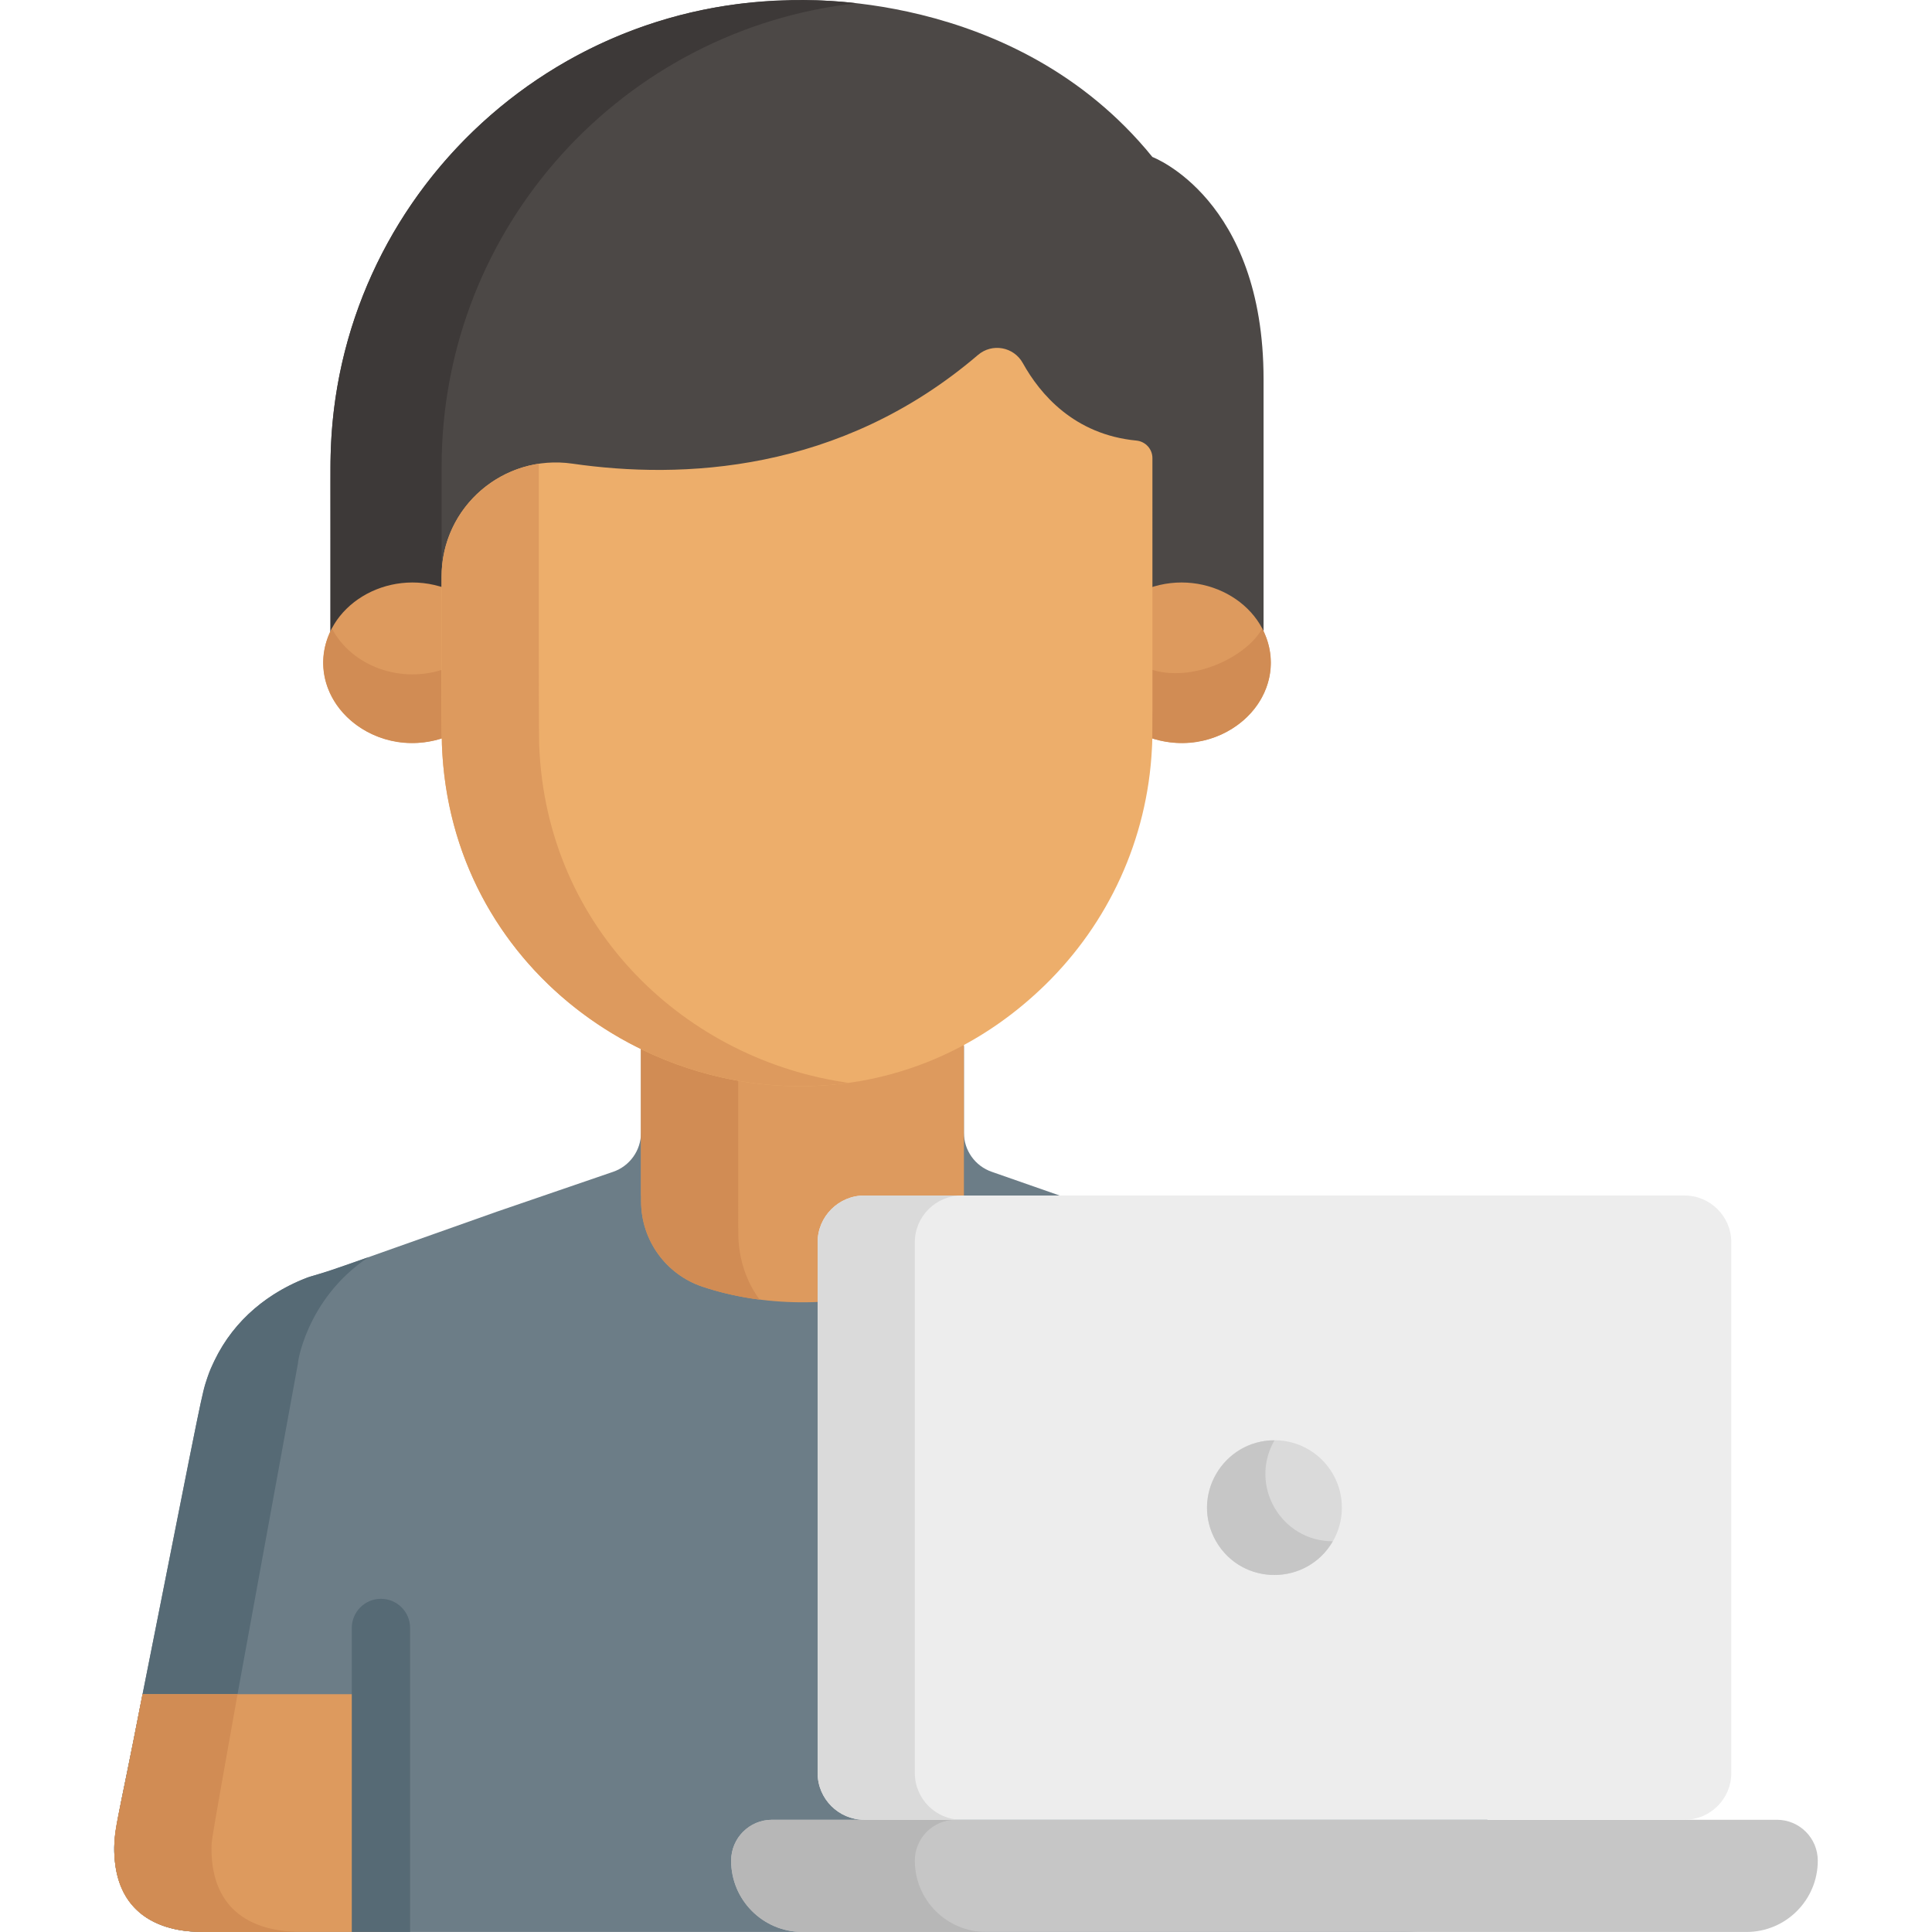 <?xml version="1.0" encoding="iso-8859-1"?>
<!-- Generator: Adobe Illustrator 24.2.1, SVG Export Plug-In . SVG Version: 6.00 Build 0)  -->
<svg version="1.1" id="Capa_1" xmlns="http://www.w3.org/2000/svg" xmlns:xlink="http://www.w3.org/1999/xlink" x="0px" y="0px"
	 viewBox="-49 141 512 512" style="enable-background:new -49 141 512 512;" xml:space="preserve">
<path style="fill:#6C7D87;" d="M345.685,625.734c-0.361-1.811-22.352-112.29-22.594-113.425c-2.641-12.788-9.797-22.584-20.3-28.895
	c-6.296-3.798-9.871-4.403-13.954-5.658c2.87,1.003-52.627-18.393-74.99-26.209c-4.426-1.518-7.399-5.68-7.399-10.359v-22.963
	c-28.723,14.362-58.843,13.455-85.578,0.408v22.555c0,4.679-2.973,8.842-7.399,10.359c-3.152,1.081,11.418-3.915-30.827,10.57
	h-0.029c0.001,0.003,0.003,0.006,0.003,0.006l-0.003,0.005l-44.103,15.628c-2.036,0.601-6.058,1.788-5.802,1.712
	c-10.492,3.913-19.59,11.344-24.688,21.735c-3.529,7.158-2.482,4.644-19.607,90.609c-6.341,32.836-7.741,35.228-6.948,42.564
	c2.207,20.506,23.299,18.366,23.87,18.615c40.442,0,162.31,0,158.472,0c0.425,0,18.651,0,17.518,0c28.162,0,127.999,0,140.68,0
	C322.233,652.915,349.822,655.015,345.685,625.734z"/>
<path style="fill:#566A75;" d="M7.42,625.734l22.593-123.729c-0.313,1.503,1.677-16.55,18.661-27.851
	c-18.968,6.721-13.089,4.032-18.92,6.531c-11.007,4.971-19.543,13.417-23.752,25.319c-1.684,4.78-0.592,0.578-17.586,85.807
	c-6.341,32.836-7.74,35.231-6.948,42.564c2.207,20.506,23.299,18.366,23.87,18.615c2.514,0,22.655,0,25.758,0
	C12.922,652.991,5.069,642.363,7.42,625.734z"/>
<path style="fill:#DD9A5E;" d="M51.955,652.991c-14.707,0-31.647,0-46.618,0c-0.597-0.261-24.638,2.154-24.037-22.908
	c0.131-5.344,0.8-5.569,7.115-38.272l0.365-1.833h63.175V652.991z"/>
<path style="fill:#D18C54;" d="M13.949,589.979h-25.168l-0.365,1.832c-6.338,32.817-6.984,32.92-7.115,38.272
	c-0.599,24.979,23.563,22.701,24.037,22.908c2.514,0,22.655,0,25.758,0c-16.739,0-24.375-8.806-24.037-22.908
	C7.099,628.446,7.709,625.023,13.949,589.979z"/>
<path style="fill:#DD9A5E;" d="M120.87,414.671c0,64.056,0-7.297,0.001,43.155h0.027v1.542c0,10.249,6.546,19.359,16.264,22.613
	c15.596,5.222,35.62,5.817,52.993,0c9.719-3.254,16.264-12.363,16.264-22.613v-1.542h0.027c0-10.039,0.001-37.785,0.001-43.155
	C178.722,429.455,147.459,428.849,120.87,414.671z"/>
<path style="fill:#D18C54;" d="M146.662,466.39h-0.033c-0.002-53.629-0.001-35.76-0.002-39.505
	c-8.89-1.782-17.559-4.842-25.758-9.214c0,64.056,0-10.297,0.001,40.155h0.027v1.542c0,10.249,6.546,19.359,16.264,22.613
	c4.806,1.609,9.881,2.772,15.15,3.444C145.761,476.531,146.762,467.071,146.662,466.39z"/>
<path style="fill:#566A75;" d="M51.955,564.702c-4.268,0-7.728,3.459-7.728,7.728v80.561c5.36,0,9.702,0,15.455,0V572.43
	C59.683,568.161,56.223,564.702,51.955,564.702z"/>
<path style="fill:#C6C6C6;" d="M413.833,652.991H163.658c-10.438,0-18.9-8.462-18.9-18.9l0,0c0-5.982,4.85-10.832,10.832-10.832
	h266.311c5.982,0,10.832,4.85,10.832,10.832l0,0C432.733,644.529,424.271,652.991,413.833,652.991z"/>
<path style="fill:#B7B7B7;" d="M193.44,634.091L193.44,634.091c0-5.982,4.85-10.832,10.832-10.832H155.59
	c-5.982,0-10.832,4.85-10.832,10.832v0.001c0,10.438,8.462,18.9,18.9,18.9h48.681C201.901,652.991,193.44,644.529,193.44,634.091z"
	/>
<path style="fill:#EDEDED;" d="M397.446,457.826H180.045c-6.8,0-12.364,5.564-12.364,12.364v140.705
	c0,6.8,5.564,12.364,12.364,12.364h217.401c6.8,0,12.364-5.564,12.364-12.364V470.19C409.81,463.39,404.246,457.826,397.446,457.826
	z"/>
<g>
	<path style="fill:#DADADA;" d="M193.44,610.895V470.19c0-6.8,5.564-12.364,12.364-12.364h-25.758
		c-6.8,0-12.364,5.564-12.364,12.364v140.705c0,6.8,5.564,12.364,12.364,12.364h25.758
		C199.004,623.259,193.44,617.695,193.44,610.895z"/>
	<circle style="fill:#DADADA;" cx="288.75" cy="540.54" r="17.859"/>
</g>
<path style="fill:#C6C6C6;" d="M288.754,522.698c-13.617-0.022-22.389,14.799-15.475,26.774c6.917,11.98,24.136,11.784,30.925-0.014
	C290.467,549.439,281.89,534.625,288.754,522.698z"/>
<path style="fill:#4C4846;" d="M161.329,141.122c-66.559,0.254-122.752,54.59-122.752,123.622v46.85h247.279
	c0-44.397,0-30.37,0-70.089c0-47.873-29.453-58.901-29.453-58.901c-36.628-45.163-95.025-41.483-95.025-41.483"/>
<path style="fill:#3D3938;" d="M178.032,141.86c-75.434-8.587-136.82,48.348-139.35,118.012c-0.195,5.009-0.064,3.135-0.105,51.722
	H68.03v-46.85C68.03,200.792,116.44,148.62,178.032,141.86z"/>
<g>
	<path style="fill:#DD9A5E;" d="M69.03,296.882c-15.508-5.526-32.343,4.751-32.343,19.745c0,14.99,16.833,25.272,32.343,19.745
		V296.882z"/>
	<path style="fill:#DD9A5E;" d="M255.403,296.882c15.508-5.526,32.343,4.751,32.343,19.745c0,14.99-16.833,25.272-32.343,19.745
		V296.882z"/>
</g>
<g>
	<path style="fill:#D18C54;" d="M38.952,307.548c-9.059,17.197,10.014,35.974,30.078,28.825v-18.159
		C57.329,322.383,44.246,317.6,38.952,307.548z"/>
	<path style="fill:#D18C54;" d="M255.403,318.214v18.159c20.063,7.149,39.136-11.627,30.078-28.825
		C281.693,314.742,267.108,322.385,255.403,318.214z"/>
</g>
<path style="fill:#EDAE6B;" d="M252.153,257.757c2.402,0.232,4.25,2.225,4.25,4.638c0,79.299,0.052,73.312-0.133,76.999
	c-1.222,24.119-11.537,46.265-28.314,62.634c-58.791,57.322-156.895,16.67-159.846-63.736c-0.138-3.545-0.08-44.617-0.08-44.501
	c0-18.467,16.389-32.557,34.667-29.918c28.787,4.155,70.806,2.541,107.47-28.799c3.767-3.22,9.485-2.18,11.891,2.153
	C226.601,245.408,235.634,256.163,252.153,257.757z"/>
<path style="fill:#DD9A5E;" d="M93.881,338.292c-0.118-3.04-0.093-58.677-0.083-74.394c-14.377,2.157-25.767,14.5-25.767,29.893
	c0-0.116-0.058,40.956,0.08,44.501c2.175,59.284,56.078,96.947,107.812,89.673C133.445,422.093,95.694,387.705,93.881,338.292z"/>
</svg>
